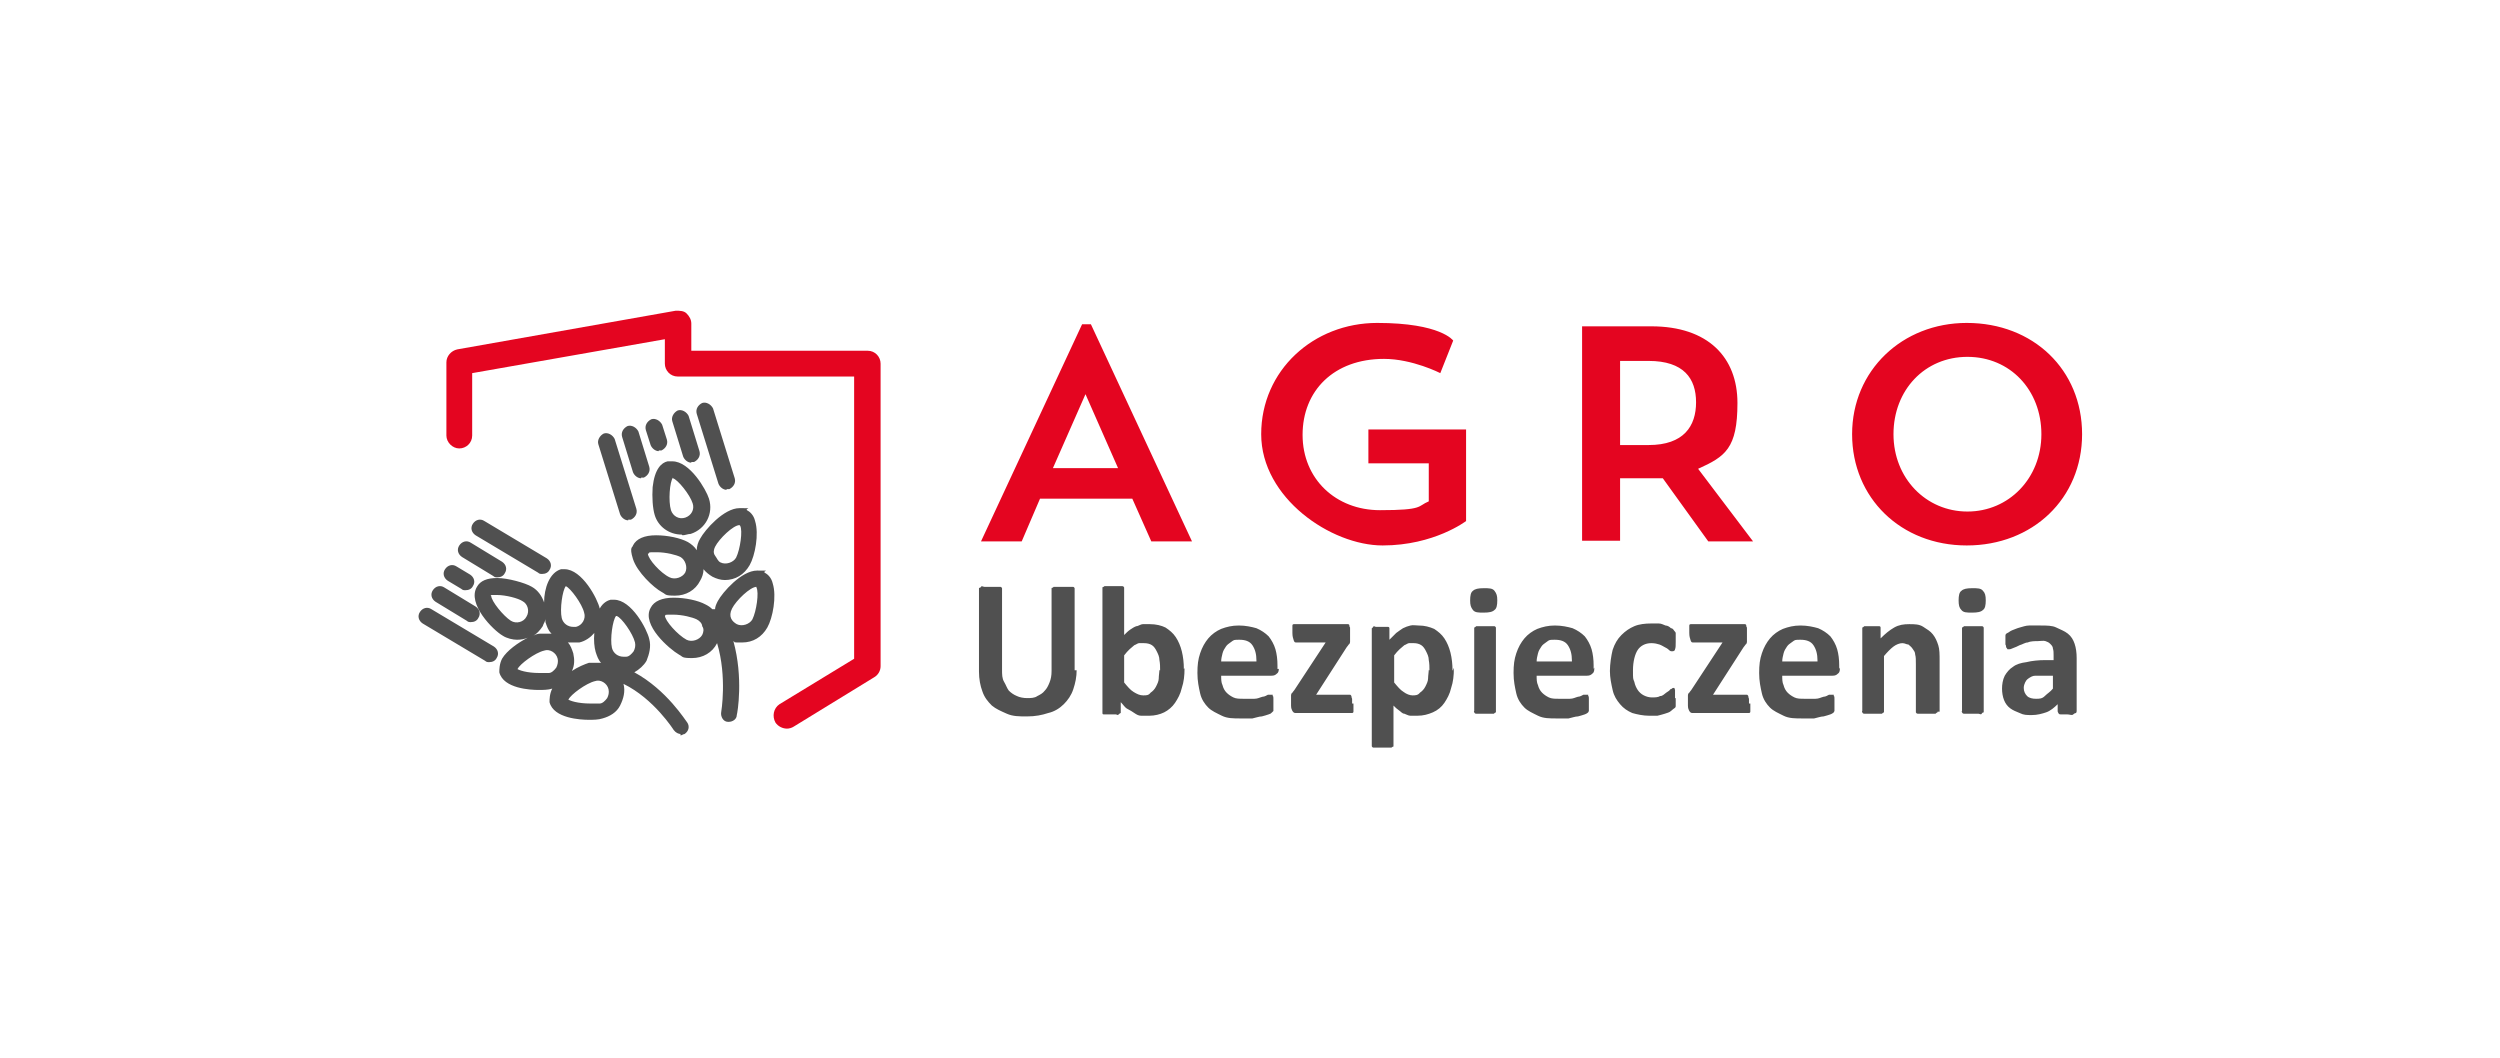 <?xml version="1.0" encoding="UTF-8"?>
<svg id="Warstwa_1" xmlns="http://www.w3.org/2000/svg" version="1.1" viewBox="0 0 368.5 155.9">
  <!-- Generator: Adobe Illustrator 29.2.1, SVG Export Plug-In . SVG Version: 2.1.0 Build 116)  -->
  <defs>
    <style>
      .st0 {
        fill: #505050;
      }

      .st1 {
        fill: #e40520;
      }
    </style>
  </defs>
  <g id="Warstwa_x5F_1">
    <g id="_2336338382336">
      <path class="st1" d="M155.1,69h9.7l-4.8-10.9-4.8,10.9h0ZM290,75.4c6.1,0,10.9-4.9,10.9-11.4s-4.6-11.4-10.9-11.4-10.9,4.9-10.9,11.4,4.8,11.4,10.9,11.4ZM289.9,47.6c9.8,0,17,6.9,17,16.4s-7.3,16.4-17,16.4-16.9-7-16.9-16.4,7.4-16.4,16.9-16.4ZM238.8,53.2v12.4h4.2c5.2,0,7-2.8,7-6.3s-1.8-6.1-7-6.1h-4.2ZM233.2,48.1h10.2c8.4,0,12.7,4.6,12.7,11.3s-1.8,7.9-5.8,9.7l8.1,10.7h-6.6l-6.7-9.3c-.9,0-1.9,0-2.8,0h-3.5v9.2h-5.6v-31.7h0ZM216.1,63.2v13.6s-4.7,3.6-12.3,3.6-17.9-7-17.9-16.4,7.7-16.4,17.1-16.4,11.2,2.6,11.2,2.6l-1.9,4.8s-4.1-2.1-8.3-2.1c-7.4,0-12,4.7-12,11.2s4.9,11.1,11.4,11.1,5.5-.6,7.2-1.3v-5.6h-8.9v-5h14.4ZM150.4,79.8h-5.8l14.9-32h1.3l14.9,32h-6l-2.8-6.3h-13.6l-2.7,6.3h-.2Z"/>
      <path class="st0" d="M158.7,98.7c0,1.1-.2,2-.5,2.9s-.8,1.6-1.4,2.2c-.6.6-1.4,1.1-2.3,1.3-.9.3-1.9.5-3.1.5s-2.1,0-3-.4-1.6-.7-2.2-1.2c-.6-.6-1.1-1.2-1.4-2.1-.3-.8-.5-1.8-.5-2.9v-12.3c0-.1.2,0,.3-.2s.3,0,.5,0h2.3c.1,0,.2,0,.3.2v12c0,.7,0,1.3.3,1.8s.4.9.7,1.3c.3.3.7.6,1.2.8.4.2,1,.3,1.5.3s1.1,0,1.5-.3c.4-.2.8-.4,1.1-.8.3-.3.5-.7.7-1.2s.3-1,.3-1.7v-12.2c0-.1.2,0,.3-.2h2.8c.1,0,.2,0,.3.2v12.1h.3ZM174.6,98.5c0,1.1-.1,2-.4,2.9-.2.9-.6,1.6-1,2.2s-1,1.1-1.6,1.4-1.4.5-2.2.5-.8,0-1.2,0c-.4,0-.7-.2-1-.4-.3-.2-.6-.4-1-.6s-.6-.6-1-1v1.6s-.1,0-.3.2-.3,0-.4,0h-1.8c-.1,0-.2,0-.2-.2v-18.5c0-.1.1,0,.3-.2.1,0,.3,0,.5,0h1.6c.2,0,.4,0,.5,0,.1,0,.2,0,.3.2v7c.3-.3.6-.6.9-.8s.6-.4.9-.5c.3,0,.6-.3,1-.3h1c.9,0,1.7.2,2.3.5.6.4,1.1.8,1.5,1.4s.7,1.3.9,2.1c.2.8.3,1.7.3,2.6h0ZM171,98.8c0-.5,0-1-.1-1.5,0-.5-.2-.9-.4-1.3s-.4-.7-.7-.9c-.3-.2-.7-.3-1.2-.3h-.7c-.2,0-.4.2-.7.3-.2.2-.5.4-.7.6-.3.3-.5.5-.8.9v4c.5.6.9,1.1,1.4,1.4s.9.5,1.4.5.8,0,1.1-.4c.3-.2.6-.5.8-.9s.4-.8.4-1.2.1-.9.1-1.4h0v.2ZM188.5,98.4c0,.4,0,.7-.3.9-.2.2-.4.3-.8.3h-7.4c0,.5,0,1,.2,1.4.1.4.3.8.6,1.1s.6.5,1,.7.9.2,1.5.2,1.1,0,1.6,0,.8-.2,1.2-.3c.3,0,.6-.2.8-.3.2,0,.4,0,.5,0h.2v.2c.1,0,.1.2.1.4v1.8s0,0-.2.2-.2.2-.5.3-.6.2-1,.3c-.4,0-.9.2-1.4.3-.5,0-1.1,0-1.7,0-1.1,0-2,0-2.8-.4s-1.5-.7-2-1.2-1-1.2-1.2-2.1-.4-1.8-.4-3,.1-2,.4-2.9c.3-.9.7-1.6,1.2-2.2s1.2-1.1,1.9-1.4c.8-.3,1.6-.5,2.6-.5s1.9.2,2.6.4c.7.3,1.3.7,1.8,1.2.4.5.8,1.2,1,1.9s.3,1.5.3,2.4v.5h.2ZM185.2,97.4c0-1-.2-1.7-.6-2.3s-1.1-.8-1.9-.8-.8,0-1.2.3-.6.4-.8.7c-.2.3-.4.6-.5,1s-.2.8-.2,1.2h5.2ZM199.5,103.8v1.1s0,.2-.2.2h-8.2c-.3,0-.4,0-.6-.3-.1-.2-.2-.4-.2-.8v-1.5c0,0,0-.3.2-.4,0,0,.2-.3.3-.4l4.6-7h-4.3c-.2,0-.3,0-.4-.3s-.2-.6-.2-1.1v-1.1c0,0,0-.2.2-.2h8s.2,0,.2.2c0,0,0,.2.1.3v2.1c0,0,0,.3-.2.4,0,0-.2.3-.3.4l-4.5,7h5s.1,0,.2.2c0,0,0,.2.1.4v.7h.2ZM214.3,98.5c0,1.1-.1,2-.4,2.9-.2.9-.6,1.6-1,2.2s-1,1.1-1.7,1.4-1.4.5-2.3.5h-1c-.3,0-.6-.2-.9-.3-.3,0-.5-.3-.8-.5s-.5-.4-.8-.7v6c0,.1-.1,0-.3.2-.1,0-.3,0-.5,0h-1.6c-.2,0-.4,0-.5,0-.1,0-.2,0-.3-.2v-17.4s.1,0,.2-.2.3,0,.4,0h1.8s.2,0,.2.2v1.7c.4-.4.7-.7,1-1,.4-.3.7-.5,1-.7.4-.2.7-.3,1.1-.4s.8,0,1.2,0c.9,0,1.6.2,2.3.5.6.4,1.1.8,1.5,1.4s.7,1.3.9,2.1c.2.8.3,1.7.3,2.6h.1v-.2ZM210.7,98.8c0-.5,0-1-.1-1.5,0-.5-.2-.9-.4-1.3s-.4-.7-.7-.9c-.3-.2-.7-.3-1.1-.3h-.7c-.2,0-.4.2-.7.3-.2.2-.5.4-.7.6-.3.3-.5.5-.8.9v4c.5.6.9,1.1,1.4,1.4.4.3.9.5,1.3.5s.8,0,1.1-.4c.3-.2.6-.5.8-.9s.4-.8.4-1.2.1-.9.1-1.4h0v.2ZM220.5,104.8v.2s-.1,0-.3.2h-2.6c-.1,0-.2,0-.3-.2s0-.2,0-.2v-12.3s.1,0,.3-.2c.1,0,.3,0,.5,0h1.6c.2,0,.4,0,.5,0,.1,0,.2,0,.3.2v12.3ZM220.7,88.5c0,.7-.1,1.2-.4,1.4-.3.3-.8.4-1.6.4s-1.3,0-1.6-.4-.4-.7-.4-1.4.1-1.2.4-1.4c.3-.3.8-.4,1.6-.4s1.3,0,1.6.4.4.7.4,1.4h0ZM235,98.4c0,.4,0,.7-.3.9-.2.2-.4.3-.8.3h-7.4c0,.5,0,1,.2,1.4.1.4.3.8.6,1.1s.6.5,1,.7.9.2,1.5.2,1.1,0,1.6,0,.8-.2,1.2-.3c.3,0,.6-.2.8-.3.2,0,.4,0,.5,0h.2v.2c.1,0,.1.2.1.4v1.8s0,0-.1.2c0,0-.2.2-.5.3s-.6.2-1,.3c-.4,0-.9.2-1.4.3-.5,0-1.1,0-1.7,0-1.1,0-2,0-2.8-.4s-1.5-.7-2-1.2-1-1.2-1.2-2.1-.4-1.8-.4-3,.1-2,.4-2.9c.3-.9.7-1.6,1.2-2.2s1.2-1.1,1.9-1.4c.8-.3,1.6-.5,2.6-.5s1.9.2,2.6.4c.7.3,1.3.7,1.8,1.2.4.5.8,1.2,1,1.9s.3,1.5.3,2.4v.5h0ZM231.7,97.4c0-1-.2-1.7-.6-2.3s-1.1-.8-1.9-.8-.8,0-1.2.3-.6.4-.8.7c-.2.3-.4.6-.5,1s-.2.8-.2,1.2h5.2ZM247,102.8v1.3s0,.2-.2.3c0,0-.3.2-.5.4s-.6.3-.9.4-.7.2-1.1.3h-1.2c-.9,0-1.8-.2-2.5-.4-.7-.3-1.3-.7-1.8-1.3-.5-.6-.9-1.2-1.1-2.1s-.4-1.8-.4-2.8.2-2.3.4-3.1c.3-.9.7-1.6,1.3-2.2s1.2-1,1.9-1.3,1.6-.4,2.5-.4h1.1c.4,0,.7.2,1,.3.3,0,.6.2.8.4.3,0,.4.3.5.4,0,0,.2.2.2.3v1.3c0,.5,0,.9-.1,1.1,0,.2-.2.3-.4.3s-.3,0-.5-.2-.4-.3-.6-.4-.5-.3-.8-.4-.7-.2-1.2-.2c-.9,0-1.6.4-2,1s-.7,1.7-.7,3,0,1.2.2,1.7c.1.5.3.9.5,1.2.2.3.5.6.9.8.4.2.8.3,1.2.3s.9,0,1.2-.2c.4,0,.6-.3.9-.5.3-.2.5-.3.6-.5.2,0,.3-.2.4-.2h.2s0,0,.1.3v1.2h.1ZM258,103.8v1.1s0,.2-.2.2h-8.2c-.3,0-.4,0-.6-.3-.1-.2-.2-.4-.2-.8v-1.5c0,0,0-.3.2-.4,0,0,.2-.3.3-.4l4.6-7h-4.3c-.2,0-.3,0-.4-.3s-.2-.6-.2-1.1v-1.1c0,0,0-.2.2-.2h8s.2,0,.2.2c0,0,0,.2.1.3v2.1c0,0,0,.3-.2.4,0,0-.2.3-.3.4l-4.5,7h5s.1,0,.2.2c0,0,0,.2.1.4v.7h.2ZM271.2,98.4c0,.4,0,.7-.3.9-.2.2-.4.3-.8.3h-7.4c0,.5,0,1,.2,1.4.1.4.3.8.6,1.1s.6.5,1,.7.9.2,1.5.2,1.1,0,1.6,0,.8-.2,1.2-.3c.3,0,.6-.2.8-.3.2,0,.4,0,.5,0h.2v.2c.1,0,.1.2.1.4v1.8s0,0-.1.2c0,0-.2.2-.5.3s-.6.2-1,.3c-.4,0-.9.2-1.4.3-.5,0-1.1,0-1.7,0-1.1,0-2,0-2.8-.4s-1.5-.7-2-1.2-1-1.2-1.2-2.1-.4-1.8-.4-3,.1-2,.4-2.9.7-1.6,1.2-2.2,1.2-1.1,1.9-1.4c.8-.3,1.6-.5,2.6-.5s1.9.2,2.6.4c.7.3,1.3.7,1.8,1.2.4.5.8,1.2,1,1.9s.3,1.5.3,2.4v.5h0ZM267.9,97.4c0-1-.2-1.7-.6-2.3s-1.1-.8-1.9-.8-.8,0-1.2.3-.6.4-.8.7c-.2.3-.4.6-.5,1s-.2.8-.2,1.2h5.2ZM285.6,104.8v.2s-.1,0-.3.2h-2.6c-.1,0-.2,0-.3-.2v-7.1c0-.6,0-1.1-.1-1.4,0-.4-.2-.6-.4-.9-.2-.3-.4-.4-.6-.6-.3,0-.5-.2-.9-.2s-.9.2-1.3.5-.9.8-1.4,1.4v8.3s-.1,0-.3.2h-2.6c-.1,0-.2,0-.3-.2s0-.2,0-.2v-12.3s.1,0,.3-.2h2.2s.2,0,.2.2v1.6c.7-.7,1.3-1.2,2-1.6s1.4-.5,2.2-.5,1.5,0,2.1.4,1,.6,1.4,1.1.6,1,.8,1.6c.2.6.2,1.4.2,2.3v7.5h-.3ZM292.4,104.8v.2s-.2,0-.3.2-.3,0-.5,0h-2.1c-.1,0-.2,0-.3-.2s0-.2,0-.2v-12.3s.1,0,.3-.2c.1,0,.3,0,.5,0h1.6c.2,0,.4,0,.5,0,.1,0,.2,0,.3.2v12.3ZM292.7,88.5c0,.7-.1,1.2-.4,1.4-.3.3-.8.4-1.6.4s-1.3,0-1.6-.4c-.3-.3-.4-.7-.4-1.4s.1-1.2.4-1.4c.3-.3.8-.4,1.6-.4s1.3,0,1.6.4c.3.3.4.7.4,1.4h0ZM306.1,104.8c0,0,0,.2-.1.3,0,0-.2,0-.4.2s-.5,0-.9,0h-.9c-.2,0-.3,0-.4-.2s-.1-.2-.1-.3v-1c-.5.5-1.1,1-1.7,1.2s-1.3.4-2.1.4-1.2,0-1.8-.3c-.5-.2-1-.4-1.4-.7-.4-.3-.7-.7-.9-1.2s-.3-1.1-.3-1.7.1-1.3.4-1.9c.3-.5.7-1,1.2-1.3.5-.4,1.2-.6,2-.7.8-.2,1.8-.3,2.8-.3h1.2v-.7c0-.4,0-.7-.1-1,0-.3-.2-.5-.4-.7-.2-.2-.4-.3-.7-.4s-.7,0-1.1,0-1.1,0-1.5.2c-.4,0-.8.3-1.2.4-.4.2-.6.3-.9.4s-.4.2-.6.2h-.3s-.1-.2-.2-.3c0,0,0-.3-.1-.4v-1.3c0-.2.1-.3.3-.4.1,0,.4-.3.7-.4s.7-.3,1.1-.4.9-.3,1.4-.3,1,0,1.6,0c1,0,1.8,0,2.4.3s1.2.5,1.7.9.8.9,1,1.5.3,1.3.3,2.1v8.1h0ZM302.7,99.6h-1.3c-.5,0-1,0-1.4,0s-.7.2-1,.4c-.3.2-.4.4-.5.6s-.2.5-.2.8c0,.5.2.9.5,1.2.3.3.8.4,1.3.4s.9,0,1.3-.4.8-.6,1.2-1.1v-2.1h.1Z"/>
      <path class="st1" d="M116,107.4c-.6,0-1.3-.3-1.7-.9-.5-.9-.3-2.1.6-2.7l11-6.7v-41.6h-26c-1.1,0-1.9-.9-1.9-1.9v-3.6l-28.4,5v9.2c0,1.1-.9,1.9-1.9,1.9s-1.9-.9-1.9-1.9v-10.8c0-.9.7-1.7,1.6-1.9l32.2-5.7c.6,0,1.2,0,1.6.4s.7.9.7,1.5v4h26c1.1,0,1.9.9,1.9,1.9v44.6c0,.7-.4,1.3-.9,1.6l-11.9,7.3c-.3.2-.7.3-1,.3h0Z"/>
      <path class="st0" d="M99.2,70.4c-.5.6-.7,3.5-.3,4.8.3.9,1.2,1.4,2.1,1.1s1.4-1.2,1.1-2.1c-.4-1.3-2.2-3.5-2.9-3.7h0ZM79.9,84.6c-.2,0-.4,0-.6-.2l-9.2-5.5c-.6-.4-.8-1.1-.4-1.7s1.1-.8,1.7-.4l9.2,5.5c.6.4.8,1.1.4,1.7-.2.4-.6.6-1.1.6h0ZM72.1,97.6c-.2,0-.4,0-.6-.2l-9.2-5.5c-.6-.4-.8-1.1-.4-1.7.4-.6,1.1-.8,1.7-.4l9.2,5.5c.6.4.8,1.1.4,1.7-.2.4-.6.6-1.1.6h0ZM73.3,85.1c-.2,0-.4,0-.6-.2l-4.6-2.8c-.6-.4-.8-1.1-.4-1.7s1.1-.8,1.7-.4l4.6,2.8c.6.4.8,1.1.4,1.7-.2.4-.6.6-1.1.6h0ZM69.4,91.7c-.2,0-.4,0-.6-.2l-4.6-2.8c-.6-.4-.8-1.1-.4-1.7.4-.6,1.1-.8,1.7-.4l4.6,2.8c.6.4.8,1.1.4,1.7-.2.4-.6.6-1.1.6h0ZM68.6,87c-.2,0-.4,0-.6-.2l-2-1.2c-.6-.4-.8-1.1-.4-1.7s1.1-.8,1.7-.4l2,1.2c.6.4.8,1.1.4,1.7-.2.4-.6.6-1.1.6h0ZM100.4,108.2c-.4,0-.8-.2-1.1-.6,0,0-2.9-4.6-7.4-6.8h0c.3,1.1,0,2.2-.5,3.2s-1.5,1.6-2.6,1.9c-.6.2-1.4.2-2,.2-1.2,0-5.2-.2-5.8-2.6,0-.4,0-1.2.4-2h0c-.6.2-1.4.2-2,.2-1.2,0-5.2-.2-5.8-2.6,0-.4,0-1.2.4-2,.7-1.2,2.4-2.4,3.8-3.1-.5.2-1,.3-1.6.3s-1.5-.2-2.1-.6c-1.4-.8-5.3-4.7-3.8-7.2.5-.9,1.5-1.3,3-1.3s4.1.7,5.1,1.3c.9.5,1.5,1.4,1.8,2.3,0-2.1.8-4.4,2.5-4.9h.5c2.6,0,4.9,4.4,5.2,5.8h0c.5-.9,1.2-1.2,1.6-1.3h.5c2.6,0,4.9,4.4,5.2,5.8.3,1.1,0,2.2-.4,3.2-.4.7-1.1,1.3-1.8,1.7,4.8,2.6,7.6,7.2,7.8,7.4.4.6.2,1.3-.4,1.7-.2,0-.4.2-.6.2h0v-.2ZM90.8,90.8c-.5.6-.9,3.4-.6,4.7.2.8.9,1.3,1.7,1.3s.3,0,.4,0c.4,0,.8-.4,1.1-.8.2-.4.3-.8.2-1.3-.3-1.3-2-3.7-2.7-3.9h0ZM88.6,97.7c-.4-.4-.6-1-.8-1.6-.2-.7-.3-1.7-.2-2.8-.5.6-1.3,1.2-2.2,1.4-.4,0-.7,0-1,0h-.7c.4.4.6,1,.8,1.6.2.9.2,1.8-.2,2.6.9-.6,1.9-1,2.5-1.2.3,0,.7,0,1,0h.8ZM83.4,86.4c-.5.6-.9,3.4-.6,4.7.2.8.9,1.3,1.7,1.3s.3,0,.4,0c.9-.2,1.5-1.2,1.2-2.1-.3-1.3-2-3.6-2.7-3.9h0ZM81.2,93.3c-.4-.4-.6-1-.8-1.6v-.5c0,.4-.3.7-.4,1.1-.4.6-.9,1.2-1.6,1.5.4-.2.8-.4,1.2-.4s.7,0,1,0h.7,0ZM83.6,103c.3.3,1.6.7,3.4.7s1.1,0,1.4,0c.4,0,.8-.4,1.1-.8.2-.4.3-.8.2-1.3-.2-.9-1.2-1.5-2-1.2-1.3.3-3.6,2-3.9,2.7h-.2ZM76.1,98.5c.3.3,1.6.7,3.4.7s1.1,0,1.4,0c.4,0,.8-.4,1.1-.8.2-.4.3-.9.2-1.3-.2-.9-1.2-1.5-2-1.2-1.3.3-3.6,2-3.9,2.7h-.2ZM72.4,87.8c0,.8,1.8,3,2.9,3.7.8.5,1.9.2,2.3-.6.5-.8.2-1.9-.6-2.3-.6-.4-2.4-.9-3.8-.9s-.7,0-.9,0h0ZM107.1,72.2c-.5,0-1-.4-1.2-.9l-3.2-10.3c-.2-.7.2-1.3.8-1.6.6-.2,1.3.2,1.6.8l3.2,10.3c.2.7-.2,1.3-.8,1.6h-.4ZM92.6,76.7c-.5,0-1-.4-1.2-.9l-3.2-10.3c-.2-.6.2-1.3.8-1.6.6-.2,1.3.2,1.6.8l3.2,10.3c.2.7-.2,1.3-.8,1.6h-.4ZM101.9,68.2c-.5,0-1-.4-1.2-.9l-1.6-5.2c-.2-.6.2-1.3.8-1.6.6-.2,1.3.2,1.6.8l1.6,5.2c.2.7-.2,1.3-.8,1.6h-.4ZM94.5,70.5c-.5,0-1-.4-1.2-.9l-1.6-5.2c-.2-.7.2-1.3.8-1.6.6-.2,1.3.2,1.6.8l1.6,5.2c.2.7-.2,1.3-.8,1.6h-.4ZM97.1,66.5c-.5,0-1-.4-1.2-.9l-.7-2.2c-.2-.7.2-1.3.8-1.6.6-.2,1.3.2,1.6.8l.7,2.2c.2.7-.2,1.3-.8,1.6h-.4ZM107.5,106.4h-.2c-.7,0-1.1-.8-1-1.4,0,0,.9-5.2-.6-10.2-.7,1.4-2.1,2.2-3.7,2.2s-1.3-.2-1.9-.5c-1.4-.8-5.6-4.4-4.2-6.9.5-1,1.7-1.5,3.4-1.5s3.6.4,4.7,1c.4.2.7.4,1,.7h.4c0-.4.2-.8.4-1.2.7-1.3,3.5-4.5,5.8-4.5s.8,0,1.1.3c.4.2,1,.7,1.2,1.6.6,1.9,0,5.1-.8,6.5s-2.1,2.2-3.7,2.2-.9,0-1.3-.2c1.5,5.4.6,10.6.5,10.9,0,.6-.6,1-1.2,1h0ZM111.5,86.5c-.9,0-3,2-3.6,3.2s0,1.9.7,2.3c.8.4,1.9,0,2.3-.7.6-1.2,1-4,.6-4.7h0ZM109,77.4c-.9,0-3,2-3.6,3.2-.2.4-.3.9,0,1.3s.4.8.8,1c.8.4,1.9,0,2.3-.7.6-1.2,1-4,.6-4.7h0ZM106.9,85.5c-.7,0-1.3-.2-1.9-.5-.5-.3-1-.7-1.3-1.1,0,.6-.2,1.2-.5,1.7-.7,1.4-2.1,2.2-3.7,2.2s-1.3-.2-1.9-.5c-1.3-.7-3.7-3-4.3-4.9s0-1.7,0-2c.5-1,1.7-1.5,3.4-1.5s3.6.4,4.7,1c.5.3,1,.7,1.3,1.2,0-.6.2-1.2.5-1.7.7-1.3,3.5-4.5,5.8-4.5s.8,0,1.1.3c.4.2,1,.7,1.2,1.6.6,1.9,0,5.1-.8,6.5s-2.1,2.2-3.7,2.2h.1ZM98,90.7c0,.8,1.9,2.9,3.2,3.6.8.4,1.9,0,2.3-.7.2-.4.3-.9,0-1.3,0-.4-.4-.8-.8-1-.6-.3-2.1-.7-3.5-.7s-1,0-1.2.2h0ZM95.5,81.6c0,.8,1.9,2.9,3.2,3.5.8.4,1.9,0,2.3-.7.4-.8,0-1.9-.7-2.3-.6-.3-2.1-.7-3.5-.7s-1,0-1.2.2h-.1ZM100.5,78.8c-1.9,0-3.5-1.2-4-2.9-.3-1-.4-2.6-.3-4.1.3-2.7,1.3-3.6,2.2-3.8h.7c2.6,0,5,4.2,5.4,5.5.7,2.2-.5,4.5-2.7,5.2-.4,0-.8.2-1.2.2h0Z"/>
    </g>
  </g>
</svg>